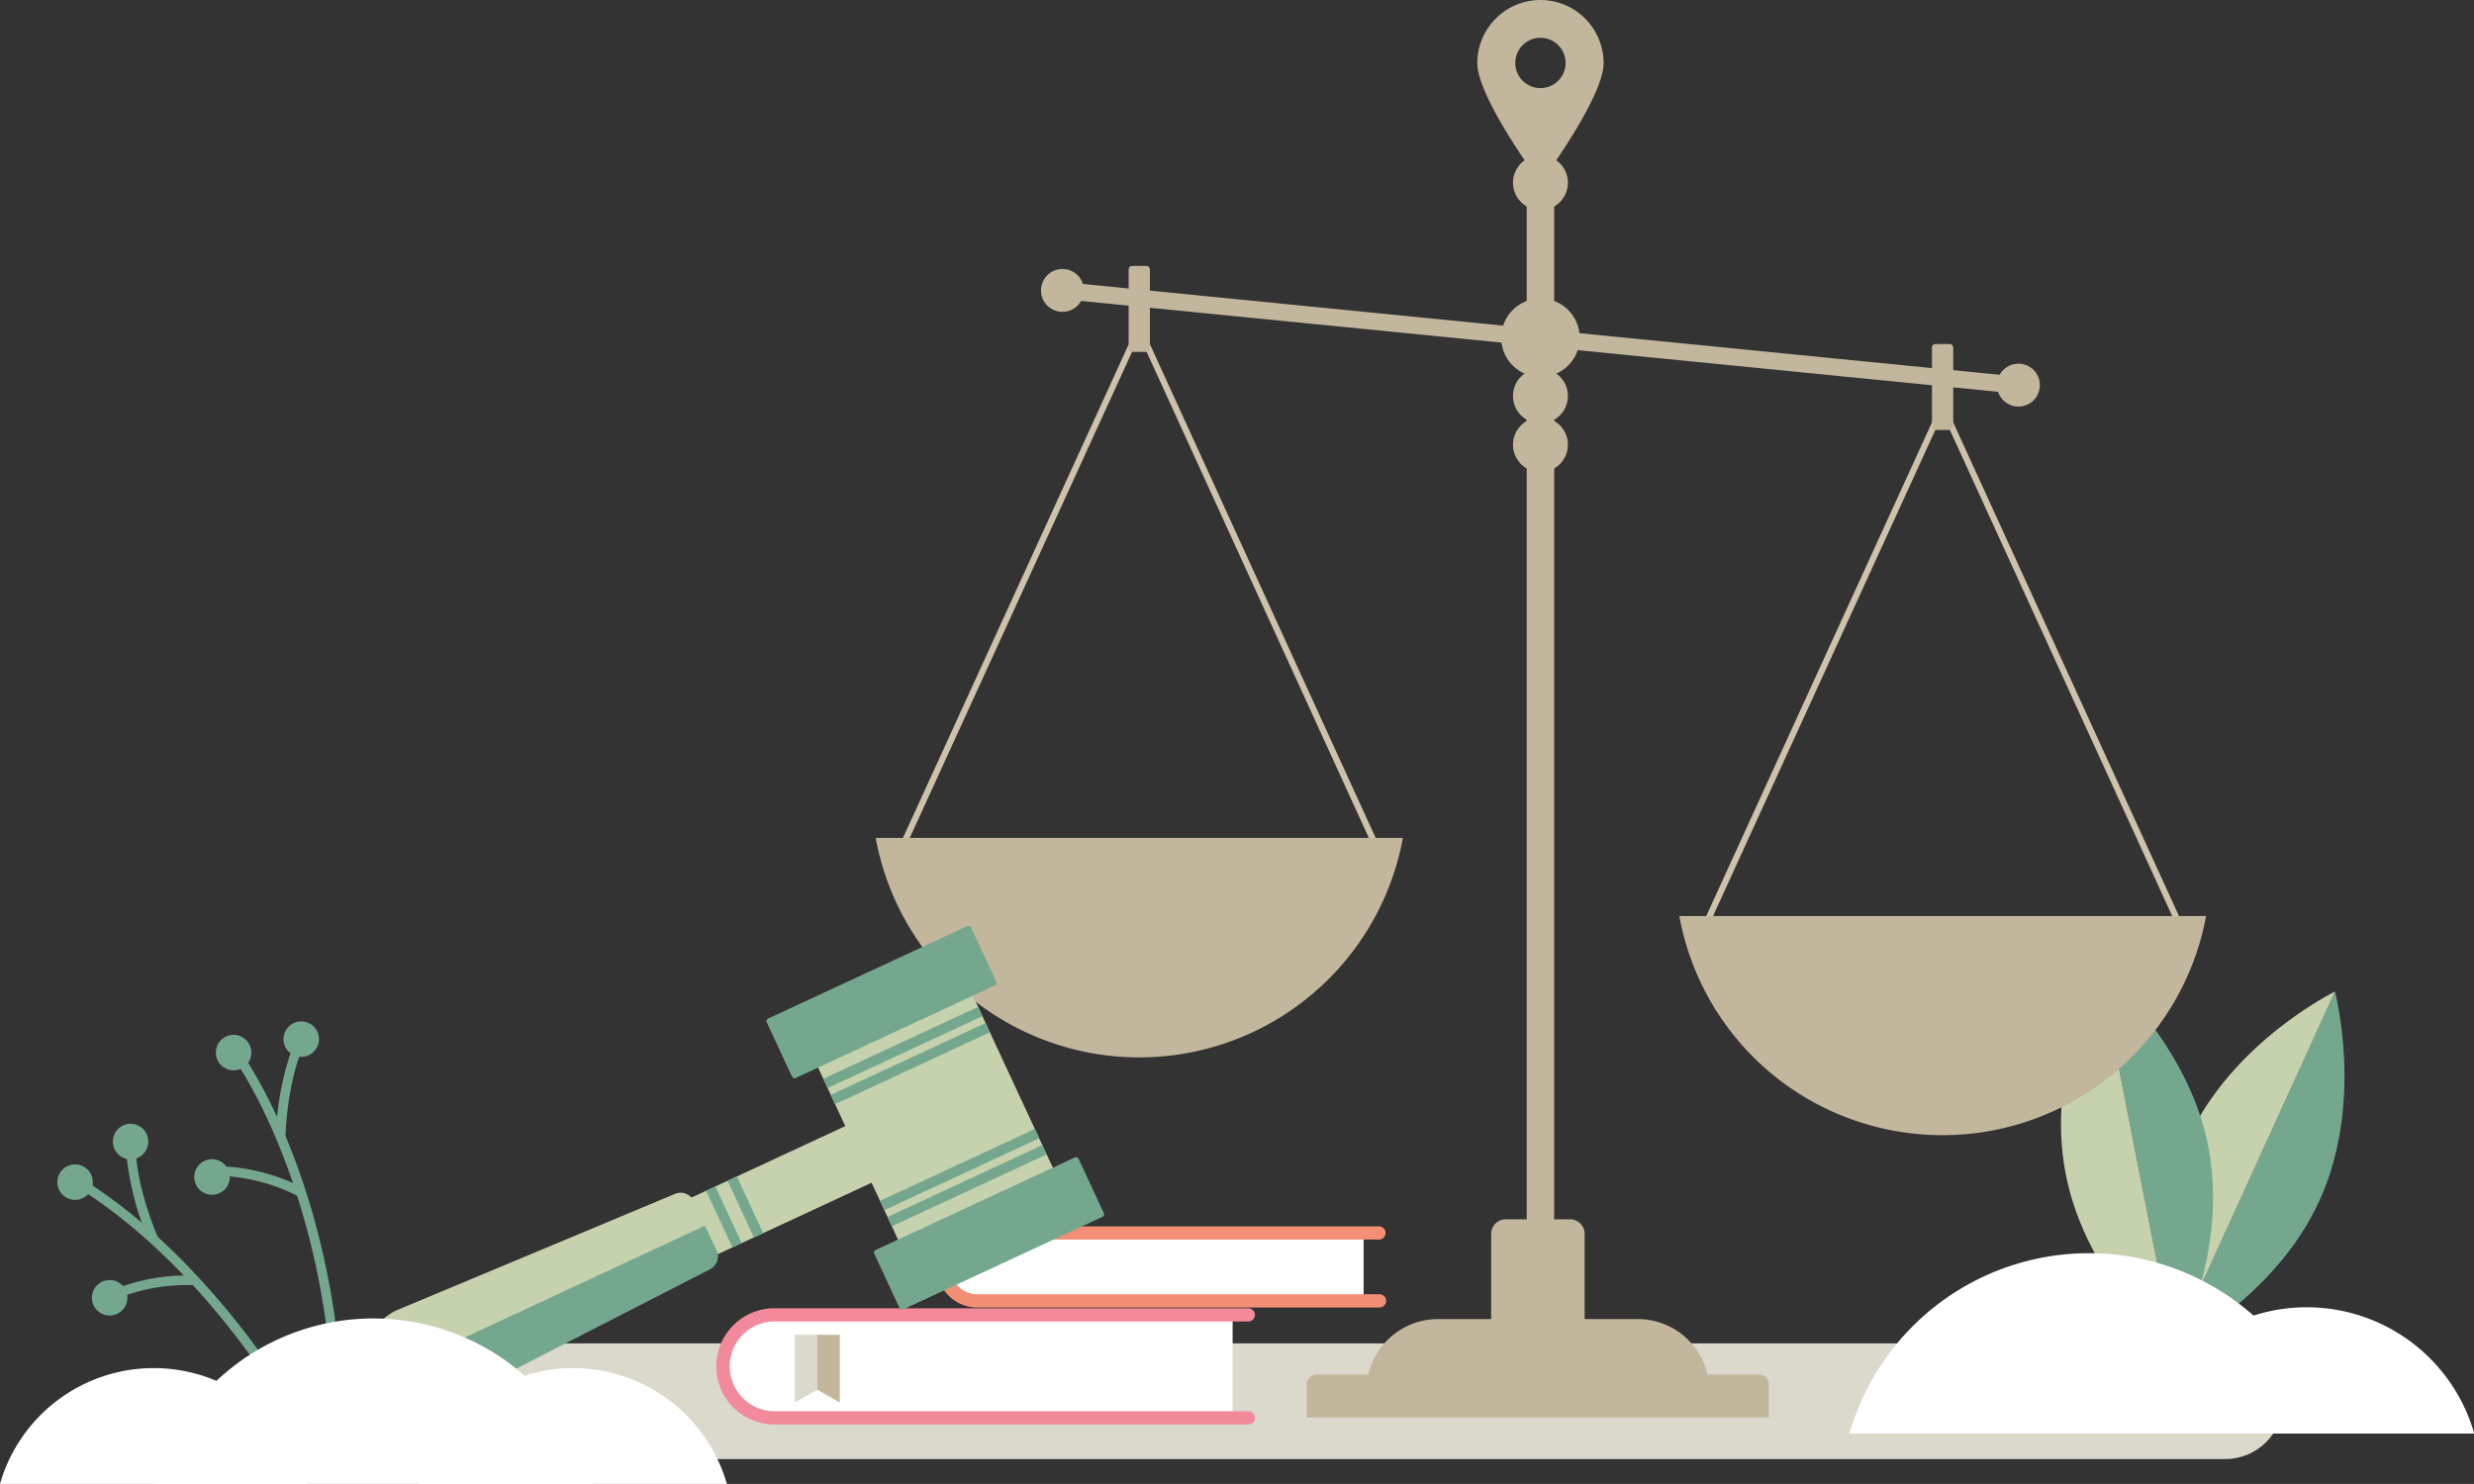 <svg xmlns="http://www.w3.org/2000/svg" viewBox="0 0 407.08 244.24"><rect x="0" y="0" width="407.08" height="244.24" fill="#333333" stroke="none"/><defs><style>.cls-1{fill:#dbd8cc;}.cls-2{fill:#75a78f;}.cls-3{fill:#c6d2ae;}.cls-4{fill:#fff;}.cls-5{fill:#c2b69c;}.cls-6{fill:none;stroke:#cdc2ac;stroke-miterlimit:10;stroke-width:1.02px;}.cls-7{fill:#f38a9b;}.cls-8{fill:#f28f75;}</style></defs><g id="Ebene_2" data-name="Ebene 2"><g id="Ebene_2-2" data-name="Ebene 2"><rect class="cls-1" x="72.14" y="221.1" width="303.54" height="19.04" rx="9.52"/><path class="cls-2" d="M54.13,222.15,55.7,222A122.26,122.26,0,0,0,53,205.75c-2-8.62-5.93-21.18-12.94-32.05l-1.33.85c6.9,10.69,10.73,23.06,12.73,31.56A119.74,119.74,0,0,1,54.13,222.15Z"/><circle class="cls-2" cx="38.45" cy="173.24" r="2.92" transform="translate(-38.39 13.28) rotate(-13.14)"/><circle class="cls-2" cx="49.57" cy="171.03" r="2.92" transform="translate(-125.52 203.49) rotate(-84.34)"/><circle class="cls-2" cx="35.57" cy="192.88" r="2.92" transform="matrix(0.99, -0.16, 0.16, 0.99, -31.19, 8.46)"/><path class="cls-2" d="M45.39,187.23l1.58,0c0-.08.12-8.05,2.7-14.47l-1.46-.59A47.62,47.62,0,0,0,45.39,187.23Z"/><path class="cls-2" d="M49.09,196.9l.8-1.36A31.76,31.76,0,0,0,37.09,192L37,193.56A30.63,30.63,0,0,1,49.09,196.9Z"/><path class="cls-2" d="M47.22,232.29l1.38-.78a122.67,122.67,0,0,0-9.37-13.59C33.75,211,24.91,201.23,14,194.33l-.84,1.34C23.88,202.44,32.59,212,38,218.9A117.32,117.32,0,0,1,47.22,232.29Z"/><circle class="cls-2" cx="12.36" cy="194.57" r="2.92" transform="translate(-45.77 8.47) rotate(-13.71)"/><circle class="cls-2" cx="21.5" cy="187.88" r="2.92" transform="translate(-51.97 13.63) rotate(-16.33)"/><path class="cls-2" d="M15.48,215a2.92,2.92,0,1,1,4,1.14A2.92,2.92,0,0,1,15.48,215Z"/><path class="cls-2" d="M24.56,204.32l1.43-.65c0-.07-3.29-7.34-3.66-14.25l-1.57.09A47.07,47.07,0,0,0,24.56,204.32Z"/><path class="cls-2" d="M32,211.53l.16-1.57A32,32,0,0,0,19,212.14l.55,1.48A30.6,30.6,0,0,1,32,211.53Z"/><path class="cls-2" d="M381.67,197.57C374.28,213.81,357.41,222,357.41,222l26.78-58.82S389.07,181.32,381.67,197.57Z"/><path class="cls-3" d="M384.19,163.21,357.41,222s-4.87-18.12,2.52-34.36S384.19,163.21,384.19,163.21Z"/><path class="cls-2" d="M363.36,188.7c3.43,17.51-5.5,34-5.5,34l-12.45-63.42S359.92,171.19,363.36,188.7Z"/><path class="cls-3" d="M345.41,159.29l12.45,63.42s-14.51-11.89-17.95-29.41S345.41,159.29,345.41,159.29Z"/><path class="cls-4" d="M379.52,215.16A28.67,28.67,0,0,0,352,235.94h55.12A28.67,28.67,0,0,0,379.52,215.16Z"/><path class="cls-4" d="M343.69,206.26a41,41,0,0,0-39.37,29.68h78.75A41,41,0,0,0,343.69,206.26Z"/><rect class="cls-5" x="251.21" y="19.01" width="4.52" height="203.9"/><path class="cls-5" d="M236.63,217.1h32.84a11.8,11.8,0,0,1,11.8,11.8v0a.87.87,0,0,1-.87.87H225.71a.87.87,0,0,1-.87-.87v0a11.8,11.8,0,0,1,11.8-11.8Z"/><rect class="cls-5" x="174.44" y="54.19" width="158.06" height="2.81" transform="translate(6.71 -24.71) rotate(5.66)"/><circle class="cls-5" cx="174.82" cy="47.8" r="3.53"/><circle class="cls-5" cx="332.12" cy="63.38" r="3.53" transform="translate(8.86 162.5) rotate(-27.85)"/><polyline class="cls-6" points="227.19 140.96 187.47 54.07 147.74 140.96"/><path class="cls-5" d="M230.84,137.91a44.12,44.12,0,0,1-71.07,26.36c-.83-.66-1.63-1.35-2.39-2.07a43.93,43.93,0,0,1-13.29-24.29Z"/><rect class="cls-5" x="185.71" y="43.77" width="3.5" height="14.15" rx="0.55"/><polyline class="cls-6" points="359.37 153.81 319.64 66.92 279.92 153.81"/><path class="cls-5" d="M363,150.77A44.13,44.13,0,0,1,292,177.13c-.83-.67-1.63-1.36-2.39-2.07a44,44,0,0,1-13.29-24.29Z"/><rect class="cls-5" x="317.89" y="56.62" width="3.5" height="14.15" rx="0.55"/><path class="cls-5" d="M253.47,0a10.39,10.39,0,0,0-10.39,10.39c0,5.74,10.39,19.68,10.39,19.68s10.39-13.94,10.39-19.68A10.39,10.39,0,0,0,253.47,0Zm0,14.5a4.14,4.14,0,1,1,4.14-4.14A4.14,4.14,0,0,1,253.47,14.5Z"/><path class="cls-5" d="M247.77,200.68h10.57a2.4,2.4,0,0,1,2.4,2.4v26.68a0,0,0,0,1,0,0H245.36a0,0,0,0,1,0,0V203.09A2.4,2.4,0,0,1,247.77,200.68Z"/><circle class="cls-5" cx="253.47" cy="55.59" r="6.46"/><circle class="cls-5" cx="253.47" cy="65.17" r="4.52"/><circle class="cls-5" cx="253.47" cy="73.19" r="4.52"/><circle class="cls-5" cx="253.47" cy="30.07" r="4.52"/><path class="cls-5" d="M216.65,226.24h72.8a1.58,1.58,0,0,1,1.58,1.58v5.48a0,0,0,0,1,0,0h-76a0,0,0,0,1,0,0v-5.48A1.58,1.58,0,0,1,216.65,226.24Z"/><path class="cls-4" d="M127.53,216.64h75.29v16.79H127.53a8.4,8.4,0,1,1,0-16.79Z"/><path class="cls-7" d="M127.73,215.33h77.56a1.09,1.09,0,1,1,0,2.17H127.73a7.39,7.39,0,1,0,0,14.77h77.56a1.09,1.09,0,1,1,0,2.17H127.73a9.56,9.56,0,1,1,0-19.11Z"/><path class="cls-4" d="M160.83,202.85h63.54v11.21H160.83a5.61,5.61,0,0,1,0-11.21Z"/><path class="cls-8" d="M227,215.2H160.55a6.68,6.68,0,0,1,0-13.35H227a1.09,1.09,0,0,1,0,2.17H160.55a4.51,4.51,0,0,0,0,9H227a1.08,1.08,0,0,1,0,2.16Z"/><rect class="cls-3" x="66.32" y="196.95" width="97.91" height="10.28" transform="translate(304.98 336.77) rotate(155.08)"/><rect class="cls-2" x="118.27" y="195.17" width="1.68" height="10.28" transform="translate(311.53 331.76) rotate(155.08)"/><rect class="cls-2" x="121.79" y="193.53" width="1.68" height="10.28" transform="translate(317.57 327.15) rotate(155.08)"/><rect class="cls-3" x="139.93" y="165.12" width="28.09" height="37.96" transform="translate(371.2 286.17) rotate(155.08)"/><rect class="cls-2" x="134.51" y="171.58" width="28.09" height="1.69" transform="translate(355.93 266.18) rotate(155.08)"/><rect class="cls-2" x="135.74" y="174.23" width="28.09" height="1.69" transform="translate(359.39 270.72) rotate(155.08)"/><rect class="cls-2" x="143.84" y="191.66" width="28.09" height="1.69" transform="translate(382.19 300.55) rotate(155.08)"/><rect class="cls-2" x="145.07" y="194.31" width="28.09" height="1.69" transform="translate(385.66 305.09) rotate(155.08)"/><rect class="cls-2" x="126.52" y="159.51" width="37.07" height="10.78" rx="0.43" transform="translate(-55.98 76.49) rotate(-24.92)"/><rect class="cls-2" x="144.22" y="197.6" width="37.07" height="10.78" rx="0.43" transform="translate(-70.39 87.49) rotate(-24.92)"/><path class="cls-3" d="M65.51,215.55l45.55-19.05a2.39,2.39,0,0,1,3.1,1.2l1.87,4L61,227.33A8.76,8.76,0,0,1,65.51,215.55Z"/><path class="cls-2" d="M117.91,205.77a2.4,2.4,0,0,1-1.08,3.14L72.89,231.44A8.76,8.76,0,0,1,61,227.33L116,201.73Z"/><polygon class="cls-1" points="130.78 219.69 130.78 230.83 134.47 228.73 134.47 219.69 130.78 219.69"/><polygon class="cls-5" points="134.47 219.69 134.47 228.73 138.18 230.83 138.18 219.69 134.47 219.69"/><path class="cls-4" d="M25.3,225.17A26.32,26.32,0,0,0,0,244.24H50.6A26.32,26.32,0,0,0,25.3,225.17Z"/><path class="cls-4" d="M94.32,225.17A26.32,26.32,0,0,0,69,244.24h50.6A26.32,26.32,0,0,0,94.32,225.17Z"/><path class="cls-4" d="M61.43,217A37.6,37.6,0,0,0,25.3,244.24H97.57A37.6,37.6,0,0,0,61.43,217Z"/></g></g></svg>